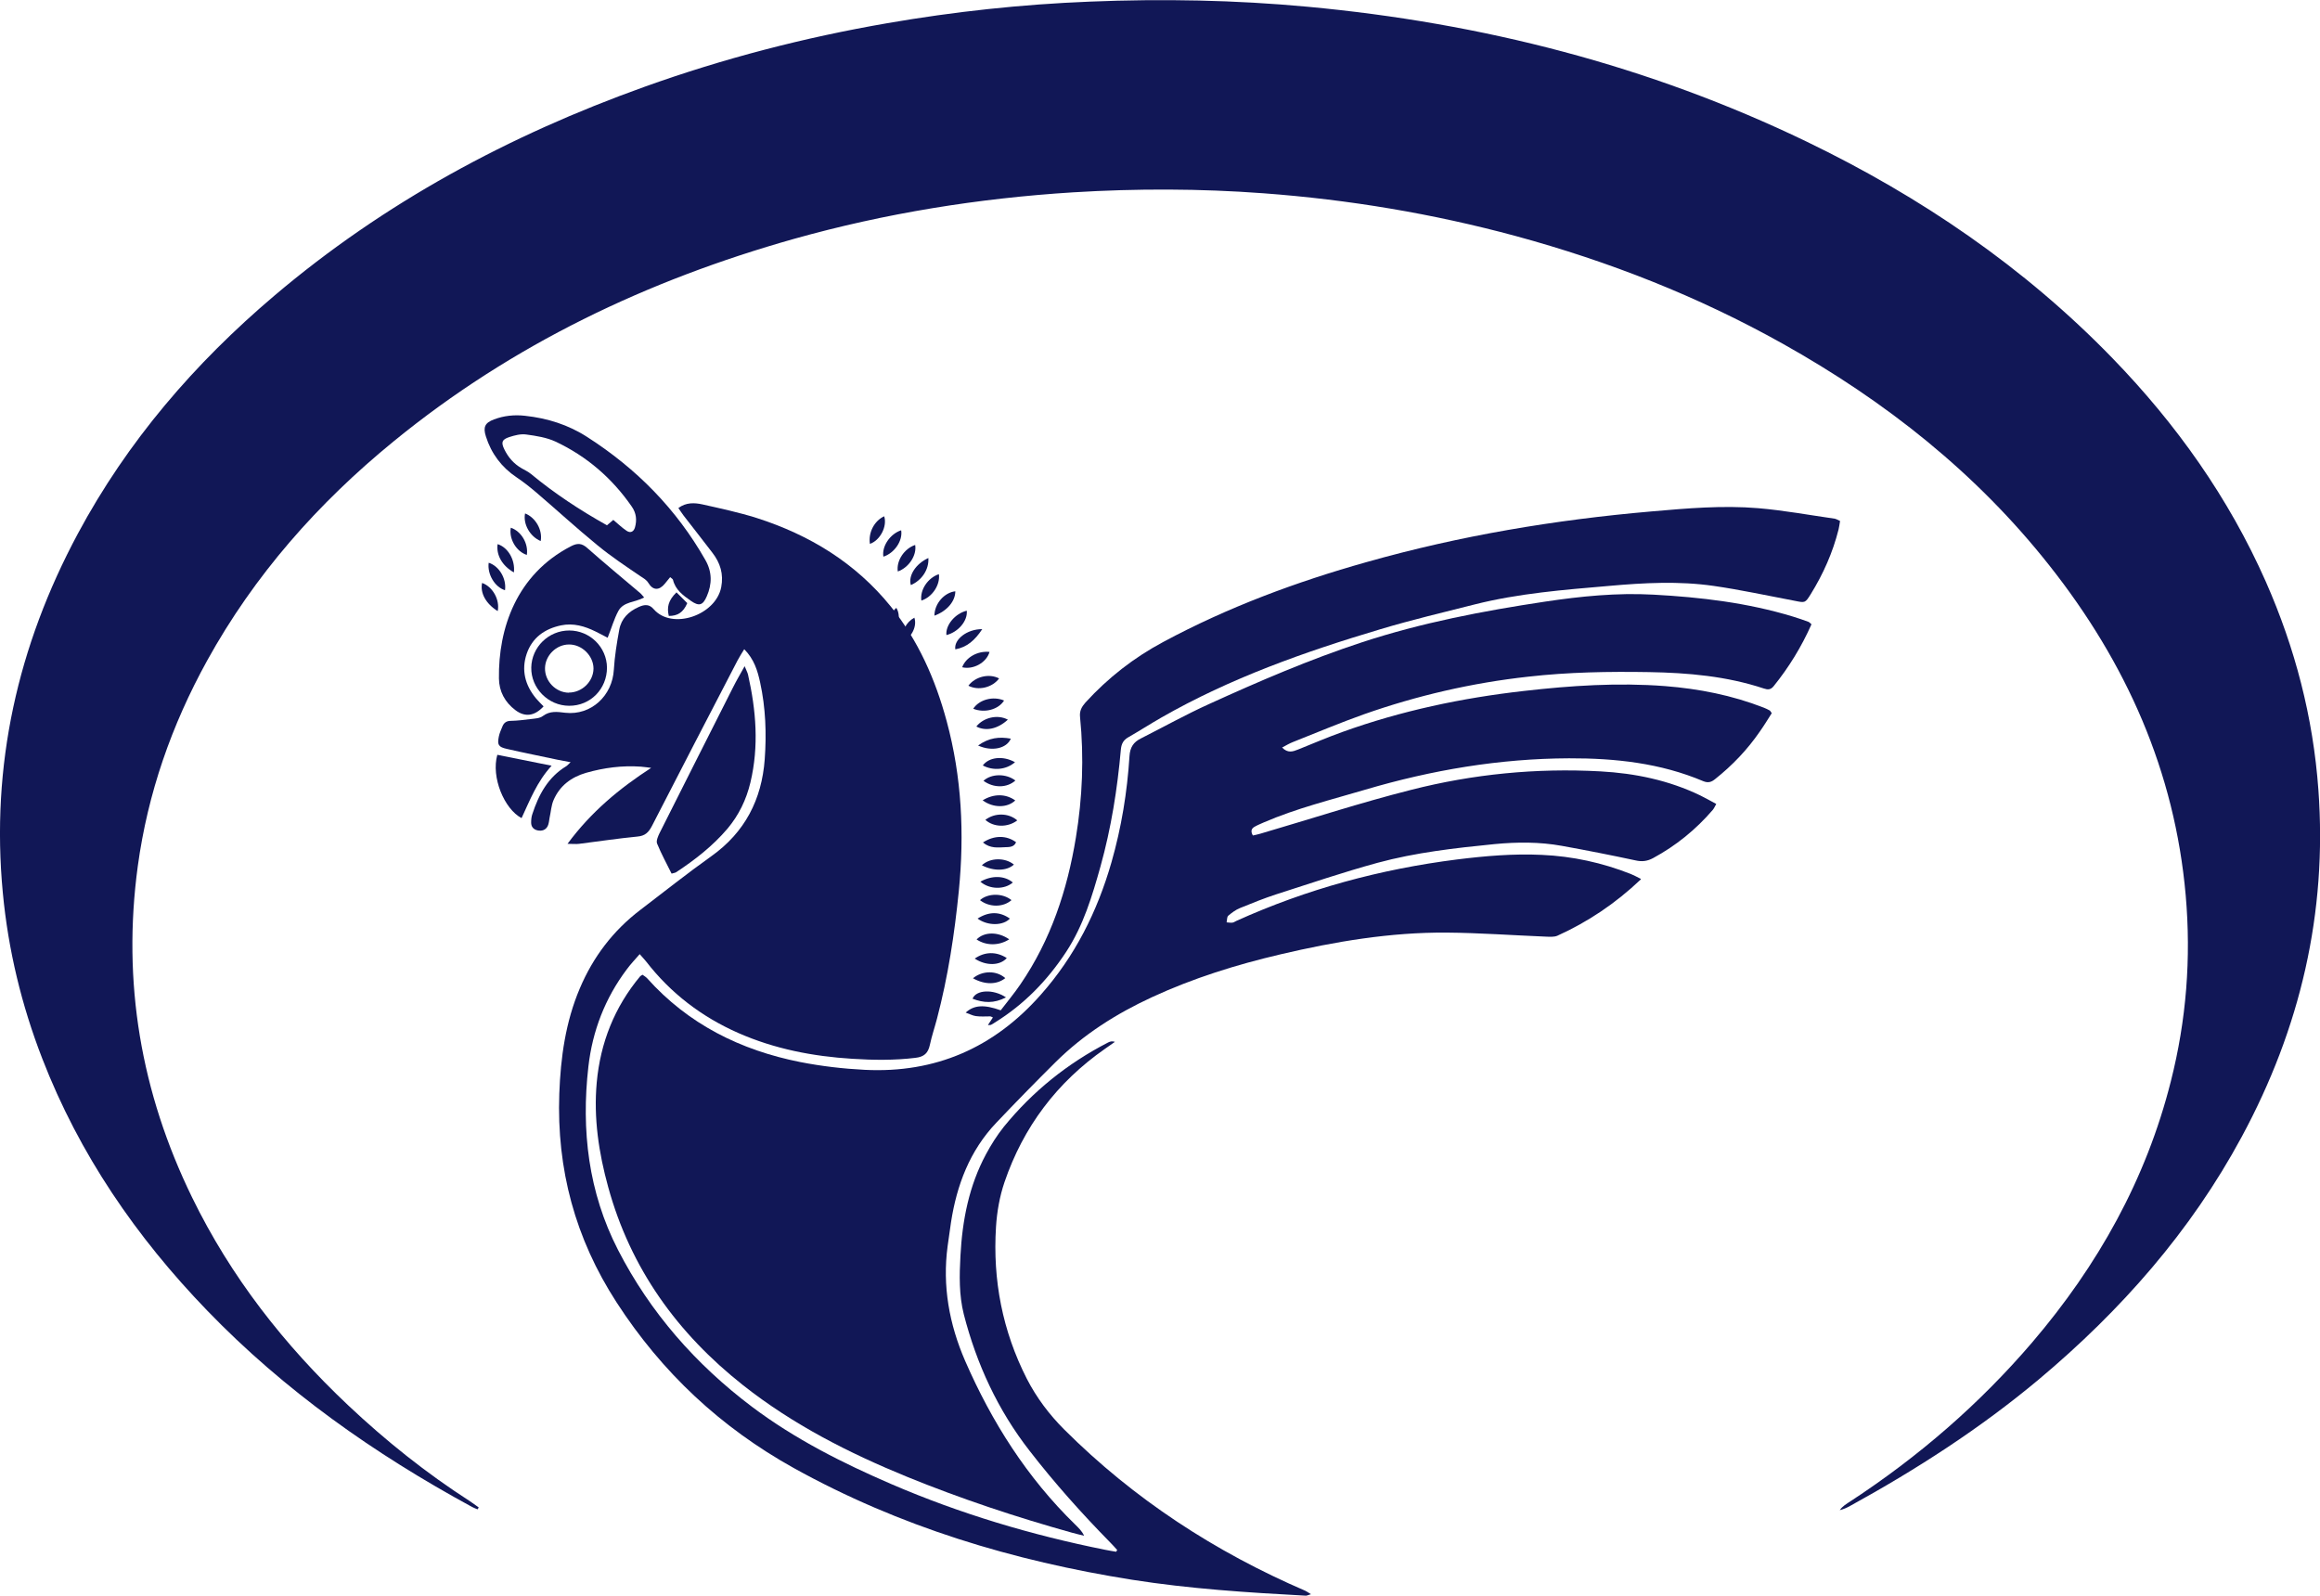 <?xml version="1.0" encoding="UTF-8"?>
<svg id="Layer_2" data-name="Layer 2" xmlns="http://www.w3.org/2000/svg" viewBox="0 0 172.23 118.48">
  <defs>
    <style>
      .cls-1 {
        fill: #111756;
        stroke-width: 0px;
      }
    </style>
  </defs>
  <g id="Layer_1-2" data-name="Layer 1">
    <g>
      <path class="cls-1" d="m121.8,65.3c-1.9,1.8-3.93,3.15-6.18,4.17-.25.11-.58.08-.87.07-2.45-.1-4.9-.28-7.35-.3-4.17-.03-8.27.66-12.32,1.61-3.29.77-6.5,1.77-9.57,3.19-2.64,1.22-5.07,2.76-7.14,4.81-1.49,1.48-2.96,2.98-4.41,4.51-1.97,2.07-2.93,4.62-3.36,7.39-.09.59-.17,1.17-.25,1.76-.4,2.97.12,5.81,1.3,8.53,1.98,4.54,4.59,8.66,8.16,12.14.24.24.5.47.67.84-.29-.07-.59-.14-.88-.22-4.16-1.16-8.25-2.52-12.25-4.15-4.33-1.77-8.48-3.88-12.18-6.8-4.88-3.85-8.36-8.67-10.02-14.72-.7-2.54-1.09-5.12-.85-7.76.27-2.95,1.32-5.6,3.22-7.88.03-.04.09-.06.18-.12.1.08.24.15.34.26,3.05,3.41,6.93,5.34,11.36,6.22,1.58.31,3.2.5,4.81.58,5.24.26,9.58-1.64,13.05-5.57,2.54-2.86,4.2-6.18,5.25-9.83.74-2.58,1.17-5.21,1.34-7.88.04-.67.3-1.05.84-1.32,1.68-.85,3.33-1.77,5.05-2.55,3.73-1.7,7.49-3.32,11.39-4.6,4.42-1.45,8.97-2.32,13.56-3.01,2.67-.4,5.35-.67,8.06-.52,3.51.19,6.98.6,10.36,1.63.39.12.77.25,1.15.39.07.03.12.1.22.18-.74,1.67-1.68,3.2-2.82,4.61-.21.25-.42.26-.71.16-2.77-.92-5.64-1.17-8.53-1.22-2.99-.05-5.98,0-8.97.34-4.17.46-8.24,1.4-12.19,2.79-1.78.63-3.52,1.37-5.27,2.06-.26.1-.51.25-.81.41.43.44.8.3,1.18.15,1.1-.44,2.19-.91,3.31-1.31,4.36-1.57,8.86-2.52,13.46-3.04,3.49-.4,6.98-.63,10.49-.36,2.52.2,4.96.68,7.32,1.6.15.06.3.13.44.21.04.02.06.08.15.2-.28.44-.57.92-.89,1.37-.92,1.34-2.04,2.51-3.31,3.52-.27.22-.51.31-.88.16-3.19-1.35-6.55-1.71-9.97-1.7-5.16.02-10.19.87-15.13,2.33-2.53.75-5.1,1.38-7.53,2.43-.22.1-.45.19-.66.31-.25.13-.34.33-.15.66.18-.04.38-.08.58-.14,3.72-1.09,7.42-2.3,11.18-3.25,4.59-1.17,9.29-1.63,14.04-1.37,2.57.14,5.08.66,7.42,1.79.39.19.75.4,1.18.63-.1.18-.16.32-.25.43-1.26,1.47-2.74,2.67-4.44,3.59-.43.23-.82.28-1.3.17-1.82-.39-3.64-.75-5.47-1.08-1.66-.3-3.33-.29-5-.13-2.92.29-5.85.62-8.69,1.39-2.52.69-5,1.53-7.49,2.33-.92.3-1.82.66-2.72,1.03-.32.13-.61.35-.87.57-.1.09-.08.32-.12.49.15.01.3.04.44.02.1-.01.19-.09.29-.13,5.22-2.36,10.69-3.84,16.38-4.56,2.09-.26,4.18-.44,6.29-.34,2.28.1,4.48.58,6.61,1.42.22.09.42.2.74.36Z"/>
      <path class="cls-1" d="m82.93,115.07c-.17-.19-.34-.38-.52-.56-2.12-2.16-4.13-4.41-5.98-6.8-2.35-3.02-3.93-6.43-4.88-10.13-.36-1.43-.33-2.89-.25-4.34.14-2.64.63-5.19,1.9-7.55.38-.71.82-1.4,1.32-2.03,2.14-2.63,4.73-4.71,7.74-6.26.14-.07.28-.12.51-.05-.25.17-.49.35-.74.52-3.57,2.49-6.06,5.8-7.46,9.9-.36,1.06-.56,2.2-.63,3.32-.25,3.95.48,7.73,2.29,11.28.72,1.4,1.66,2.65,2.77,3.76,5.18,5.17,11.2,9.09,17.91,11.98.11.05.21.13.41.25-.21.06-.3.12-.39.11-4.31-.23-8.61-.51-12.88-1.18-8.83-1.4-17.28-3.94-25.13-8.3-5.41-3.01-9.78-7.09-13.15-12.3-3.07-4.74-4.45-9.88-4.25-15.49.1-2.69.46-5.31,1.52-7.81.99-2.34,2.47-4.29,4.49-5.83,1.76-1.34,3.49-2.72,5.29-4,2.48-1.77,3.73-4.2,3.95-7.18.14-1.92.07-3.83-.34-5.71-.19-.87-.44-1.72-1.18-2.47-.19.31-.36.57-.5.84-2.12,4.09-4.25,8.18-6.35,12.28-.25.48-.51.74-1.08.79-1.45.14-2.89.36-4.33.54-.23.03-.46,0-.86,0,1.75-2.37,3.85-4.11,6.21-5.64-.25-.03-.51-.07-.76-.09-1.39-.1-2.75.08-4.08.46-1.09.32-1.94.95-2.4,2.01-.18.41-.2.88-.3,1.32-.04.21-.05.44-.14.62-.15.3-.44.39-.76.32-.3-.07-.47-.27-.47-.58,0-.21.02-.43.09-.63.47-1.44,1.16-2.73,2.51-3.55.09-.05.15-.14.33-.3-.39-.07-.67-.12-.95-.18-1.26-.27-2.53-.52-3.79-.81-.62-.14-.71-.3-.59-.91.05-.26.17-.51.27-.76.11-.27.3-.41.62-.41.48-.01.97-.07,1.45-.13.32-.04.7-.05.93-.23.54-.4,1.07-.31,1.67-.24,1.91.21,3.49-1.26,3.6-3.2.06-.99.22-1.98.4-2.96.15-.83.69-1.36,1.46-1.7.43-.19.77-.21,1.09.16,1.36,1.58,4.61.47,5.02-1.62.19-.98-.07-1.81-.66-2.57-.7-.92-1.42-1.83-2.13-2.75-.13-.17-.24-.35-.39-.56.57-.43,1.2-.4,1.79-.27,1.34.3,2.69.59,4,1,3.94,1.26,7.35,3.33,9.98,6.58,2.04,2.52,3.31,5.41,4.15,8.52,1.12,4.14,1.32,8.35.9,12.6-.32,3.2-.8,6.36-1.62,9.48-.17.65-.39,1.29-.53,1.95-.13.61-.43.89-1.08.96-1.56.19-3.12.17-4.68.07-2.92-.18-5.77-.73-8.47-1.92-2.72-1.2-5.01-2.95-6.83-5.3-.13-.16-.27-.31-.48-.55-.35.4-.68.75-.96,1.13-1.61,2.14-2.55,4.58-2.85,7.22-.54,4.73,0,9.33,2.2,13.61,2.39,4.65,5.77,8.5,9.95,11.65,3.19,2.4,6.73,4.18,10.37,5.75,5.09,2.19,10.38,3.77,15.82,4.86.28.06.56.1.84.15.03-.05.05-.09.08-.14Z"/>
      <path class="cls-1" d="m73.35,76.09c.13-.2.24-.36.36-.55-.08-.03-.14-.08-.21-.08-.35,0-.7.03-1.05-.02-.24-.03-.47-.16-.76-.26.62-.57,1.37-.61,2.6-.17.48-.63,1.01-1.26,1.47-1.94,2.25-3.29,3.47-6.98,4.11-10.88.49-2.97.61-5.95.31-8.95-.05-.46.12-.76.4-1.08,1.67-1.83,3.59-3.33,5.78-4.5,4.8-2.58,9.87-4.46,15.1-5.93,6.92-1.96,13.99-3.14,21.15-3.76,2.63-.23,5.27-.46,7.91-.24,1.9.16,3.79.51,5.68.78.12.02.24.1.4.17-.04.23-.06.43-.11.63-.43,1.71-1.14,3.31-2.07,4.81-.41.66-.42.64-1.17.49-2.01-.38-4.02-.82-6.04-1.11-2.57-.37-5.17-.23-7.75,0-3.36.29-6.72.55-10,1.38-2.33.59-4.66,1.14-6.96,1.83-5.64,1.68-11.18,3.64-16.31,6.58-.82.47-1.61.98-2.43,1.45-.37.21-.51.49-.55.91-.26,2.93-.72,5.83-1.51,8.67-.62,2.21-1.27,4.4-2.55,6.35-1.4,2.13-3.13,3.91-5.3,5.25-.09.06-.18.12-.28.17-.04.02-.1,0-.22.02Z"/>
      <path class="cls-1" d="m49.76,42.84c-.14.17-.27.33-.4.49-.42.52-.88.52-1.22-.04-.15-.25-.36-.35-.58-.5-1.09-.74-2.19-1.47-3.21-2.31-1.54-1.26-3.01-2.61-4.53-3.91-.47-.4-.96-.79-1.47-1.13-1.12-.75-1.88-1.77-2.28-3.04-.22-.69-.07-1.01.6-1.26.74-.28,1.52-.36,2.31-.27,1.65.18,3.2.66,4.62,1.58,3.65,2.34,6.61,5.34,8.76,9.12.52.91.5,1.8.11,2.7-.29.68-.58.76-1.18.34-.57-.4-1.15-.81-1.33-1.56-.01-.06-.11-.11-.21-.2Zm-4.23-4.24c.34.28.64.58.99.81.28.19.53.07.62-.26.15-.54.1-1.05-.24-1.54-1.46-2.11-3.34-3.73-5.65-4.82-.67-.31-1.44-.43-2.18-.53-.41-.06-.86.06-1.26.19-.56.18-.62.4-.37.91.29.6.71,1.08,1.29,1.41.23.13.48.25.69.42,1.74,1.44,3.62,2.68,5.64,3.81.15-.12.32-.27.48-.41Z"/>
      <path class="cls-1" d="m40.35,52.45c-.67.72-1.37.81-2.08.28-.79-.59-1.22-1.4-1.23-2.36-.05-3.71,1.3-7.72,5.34-9.81.48-.25.8-.24,1.21.12,1.29,1.14,2.62,2.24,3.93,3.35.1.08.17.19.3.33-.67.37-1.54.3-1.92,1.01-.32.6-.51,1.28-.79,1.98-.29-.15-.58-.31-.89-.46-.81-.4-1.65-.65-2.57-.46-1.23.26-2.14.92-2.55,2.11-.41,1.21-.12,2.34.7,3.32.17.2.36.39.54.57Z"/>
      <path class="cls-1" d="m49.85,64.85c-.36-.73-.76-1.46-1.07-2.22-.08-.19.06-.52.17-.75,1.81-3.61,3.64-7.22,5.46-10.83.25-.5.53-.98.87-1.59.12.3.21.46.25.62.6,2.66.82,5.31.18,8.01-.31,1.29-.86,2.43-1.71,3.44-1.09,1.28-2.41,2.31-3.81,3.23-.06.04-.15.05-.33.1Z"/>
      <path class="cls-1" d="m42.25,52.4c-1.55,0-2.84-1.31-2.81-2.84.03-1.52,1.29-2.75,2.82-2.75,1.53,0,2.79,1.24,2.8,2.76,0,1.58-1.23,2.84-2.81,2.83Zm-.02-.98c.98,0,1.82-.82,1.83-1.78,0-.95-.86-1.8-1.82-1.79-.94,0-1.76.81-1.78,1.75-.02.98.8,1.82,1.77,1.83Z"/>
      <path class="cls-1" d="m38.72,60.74c-1.29-.68-2.27-3.04-1.8-4.7,1.29.26,2.59.52,4.03.81-1.09,1.19-1.6,2.54-2.23,3.89Z"/>
      <path class="cls-1" d="m37.49,43.82c-.76-.23-1.33-1.2-1.21-2.04.78.25,1.33,1.18,1.21,2.04Z"/>
      <path class="cls-1" d="m73.15,60.87c.7-.54,1.73-.52,2.37.04-.71.54-1.75.52-2.37-.04Z"/>
      <path class="cls-1" d="m74.68,74.05c-.9.47-1.67.41-2.48.1.25-.66,1.52-.74,2.48-.1Z"/>
      <path class="cls-1" d="m50.22,43.98c.31.31.57.56.8.8-.3.7-.72.95-1.37.95-.15-.63-.05-1.15.57-1.75Z"/>
      <path class="cls-1" d="m65.58,41.33c-.13-.76.49-1.69,1.32-1.96.13.77-.49,1.69-1.32,1.96Z"/>
      <path class="cls-1" d="m72.92,46.71c-.55.83-1.13,1.34-2,1.5-.12-.72.86-1.51,2-1.5Z"/>
      <path class="cls-1" d="m63.97,45.8c-.43-.62-.39-1.38.08-2.01.47.42.45,1.29-.08,2.01Z"/>
      <path class="cls-1" d="m75.35,56.59c-.65.57-1.63.65-2.39.24.46-.62,1.5-.74,2.39-.24Z"/>
      <path class="cls-1" d="m72.95,59.42c.83-.51,1.73-.49,2.42.01-.59.56-1.64.57-2.42-.01Z"/>
      <path class="cls-1" d="m57.68,43.88c-.39-.7-.31-1.5.15-2,.44.53.39,1.41-.15,2Z"/>
      <path class="cls-1" d="m72.57,68.2c.85-.54,1.65-.53,2.4,0-.49.53-1.63.56-2.4,0Z"/>
      <path class="cls-1" d="m72.97,62.55c.84-.55,1.75-.54,2.46-.02-.15.37-.5.36-.8.37-.54.02-1.11.11-1.66-.35Z"/>
      <path class="cls-1" d="m55.12,43.36c-.44-.57-.38-1.41.09-1.99.41.45.38,1.31-.09,1.99Z"/>
      <path class="cls-1" d="m66.98,47.69c-.07-.81.28-1.5.9-1.83.21.63-.18,1.44-.9,1.83Z"/>
      <path class="cls-1" d="m56.48,41.57c.23.78.22,1.43-.21,2.08-.52-.56-.43-1.62.21-2.08Z"/>
      <path class="cls-1" d="m39.11,41.2c-.78-.25-1.34-1.19-1.19-2.02.78.26,1.32,1.18,1.19,2.02Z"/>
      <path class="cls-1" d="m60.33,42.52c.38.73.31,1.49-.15,2.01-.44-.5-.38-1.39.15-2.01Z"/>
      <path class="cls-1" d="m61.75,42.89c.41.65.35,1.45-.13,1.99-.44-.47-.4-1.4.13-1.99Z"/>
      <path class="cls-1" d="m69.37,45.71c0-.9.74-1.72,1.55-1.81,0,.73-.6,1.46-1.55,1.81Z"/>
      <path class="cls-1" d="m74.17,50.37c-.5.68-1.54.93-2.28.54.51-.68,1.54-.93,2.28-.54Z"/>
      <path class="cls-1" d="m73.01,57.97c.59-.54,1.68-.55,2.37-.02-.63.56-1.62.57-2.37.02Z"/>
      <path class="cls-1" d="m74.82,53.43c-.76.7-1.64.88-2.34.51.53-.67,1.58-.92,2.34-.51Z"/>
      <path class="cls-1" d="m38.15,42.5c-.88-.5-1.32-1.3-1.21-2.1.76.23,1.32,1.16,1.21,2.1Z"/>
      <path class="cls-1" d="m72.25,52.62c.44-.68,1.48-.96,2.29-.61-.42.67-1.44.95-2.29.61Z"/>
      <path class="cls-1" d="m72.78,65.46c.86-.49,1.81-.45,2.41.06-.62.54-1.73.53-2.41-.06Z"/>
      <path class="cls-1" d="m72.75,66.83c.6-.53,1.69-.53,2.34,0-.63.55-1.65.54-2.34,0Z"/>
      <path class="cls-1" d="m62.99,43.25c.43.65.36,1.44-.13,1.99-.41-.51-.37-1.33.13-1.99Z"/>
      <path class="cls-1" d="m58.96,42.19c.42.54.35,1.46-.14,1.97-.43-.54-.37-1.42.14-1.97Z"/>
      <path class="cls-1" d="m70.26,47.15c-.08-.73.64-1.6,1.51-1.81.08.75-.63,1.59-1.51,1.81Z"/>
      <path class="cls-1" d="m72.23,72.63c.72-.59,1.76-.58,2.4-.01-.61.49-1.51.51-2.4.01Z"/>
      <path class="cls-1" d="m68.4,44.59c-.12-.79.48-1.69,1.3-1.96.11.79-.49,1.7-1.3,1.96Z"/>
      <path class="cls-1" d="m64.58,40.38c-.13-.83.32-1.71,1.06-2.05.24.75-.3,1.79-1.06,2.05Z"/>
      <path class="cls-1" d="m65.14,44.33c.43.66.36,1.46-.13,2-.38-.49-.34-1.37.13-2Z"/>
      <path class="cls-1" d="m72.36,71.17c.76-.53,1.62-.53,2.38-.04-.5.57-1.53.6-2.38.04Z"/>
      <path class="cls-1" d="m74.92,69.74c-.76.49-1.72.48-2.42.01.55-.57,1.58-.6,2.42-.01Z"/>
      <path class="cls-1" d="m72.61,55.35c.82-.59,1.58-.66,2.43-.51-.3.73-1.4.98-2.43.51Z"/>
      <path class="cls-1" d="m71.43,49.54c.27-.73,1.14-1.23,2.03-1.14-.22.79-1.2,1.34-2.03,1.14Z"/>
      <path class="cls-1" d="m36.95,45.37c-.88-.54-1.32-1.35-1.16-2.09.77.27,1.33,1.23,1.16,2.09Z"/>
      <path class="cls-1" d="m68.92,41.43c.05.86-.48,1.65-1.3,2.01-.21-.68.35-1.58,1.3-2.01Z"/>
      <path class="cls-1" d="m38.98,38.12c.78.3,1.31,1.23,1.16,2.05-.8-.33-1.32-1.27-1.16-2.05Z"/>
      <path class="cls-1" d="m72.89,64.24c.63-.58,1.73-.58,2.38-.05-.52.48-1.5.51-2.38.05Z"/>
      <path class="cls-1" d="m67.94,40.46c.13.77-.47,1.68-1.29,1.97-.12-.8.48-1.7,1.29-1.97Z"/>
      <path class="cls-1" d="m66.54,45.13c.35.56.18,1.42-.37,1.9-.35-.56-.18-1.42.37-1.9Z"/>
      <path class="cls-1" d="m35.45,112.06c-.14-.06-.28-.11-.41-.18-7.25-3.94-13.93-8.64-19.67-14.59-5.26-5.45-9.48-11.59-12.23-18.69-1.54-3.97-2.53-8.07-2.93-12.31-.9-9.47,1.1-18.33,5.57-26.67,3.68-6.86,8.67-12.65,14.59-17.67,8.16-6.92,17.42-11.9,27.46-15.5,5.88-2.11,11.9-3.67,18.05-4.73,4.97-.86,9.98-1.4,15.03-1.6,5.4-.22,10.78-.12,16.16.38,12.92,1.2,25.32,4.36,37.04,10.01,8.47,4.09,16.15,9.31,22.72,16.09,4.73,4.88,8.62,10.35,11.38,16.59,2.17,4.92,3.51,10.06,3.9,15.44.67,9.16-1.35,17.73-5.69,25.77-3.79,7.03-8.97,12.9-15.06,18.01-4.34,3.63-9.07,6.68-14.02,9.4-.23.13-.48.24-.76.31.2-.3.51-.47.81-.67,5.04-3.3,9.55-7.2,13.47-11.78,4.87-5.7,8.46-12.09,10.3-19.4,1.15-4.53,1.51-9.13,1.1-13.8-.81-9.21-4.42-17.27-10.1-24.46-5.44-6.9-12.2-12.23-19.83-16.5-6.27-3.51-12.9-6.11-19.82-7.99-6.14-1.66-12.38-2.7-18.71-3.17-4.71-.35-9.42-.36-14.14-.07-7.02.44-13.93,1.55-20.7,3.45-10.89,3.07-20.93,7.84-29.74,15.04-5.61,4.58-10.34,9.93-13.85,16.29-2.63,4.77-4.4,9.83-5.14,15.24-1.17,8.62.23,16.81,4.03,24.6,2.87,5.89,6.84,10.96,11.59,15.44,2.79,2.63,5.78,5.02,9.01,7.1.23.15.45.32.68.48-.03.04-.06.09-.08.13Z"/>
    </g>
  </g>
</svg>